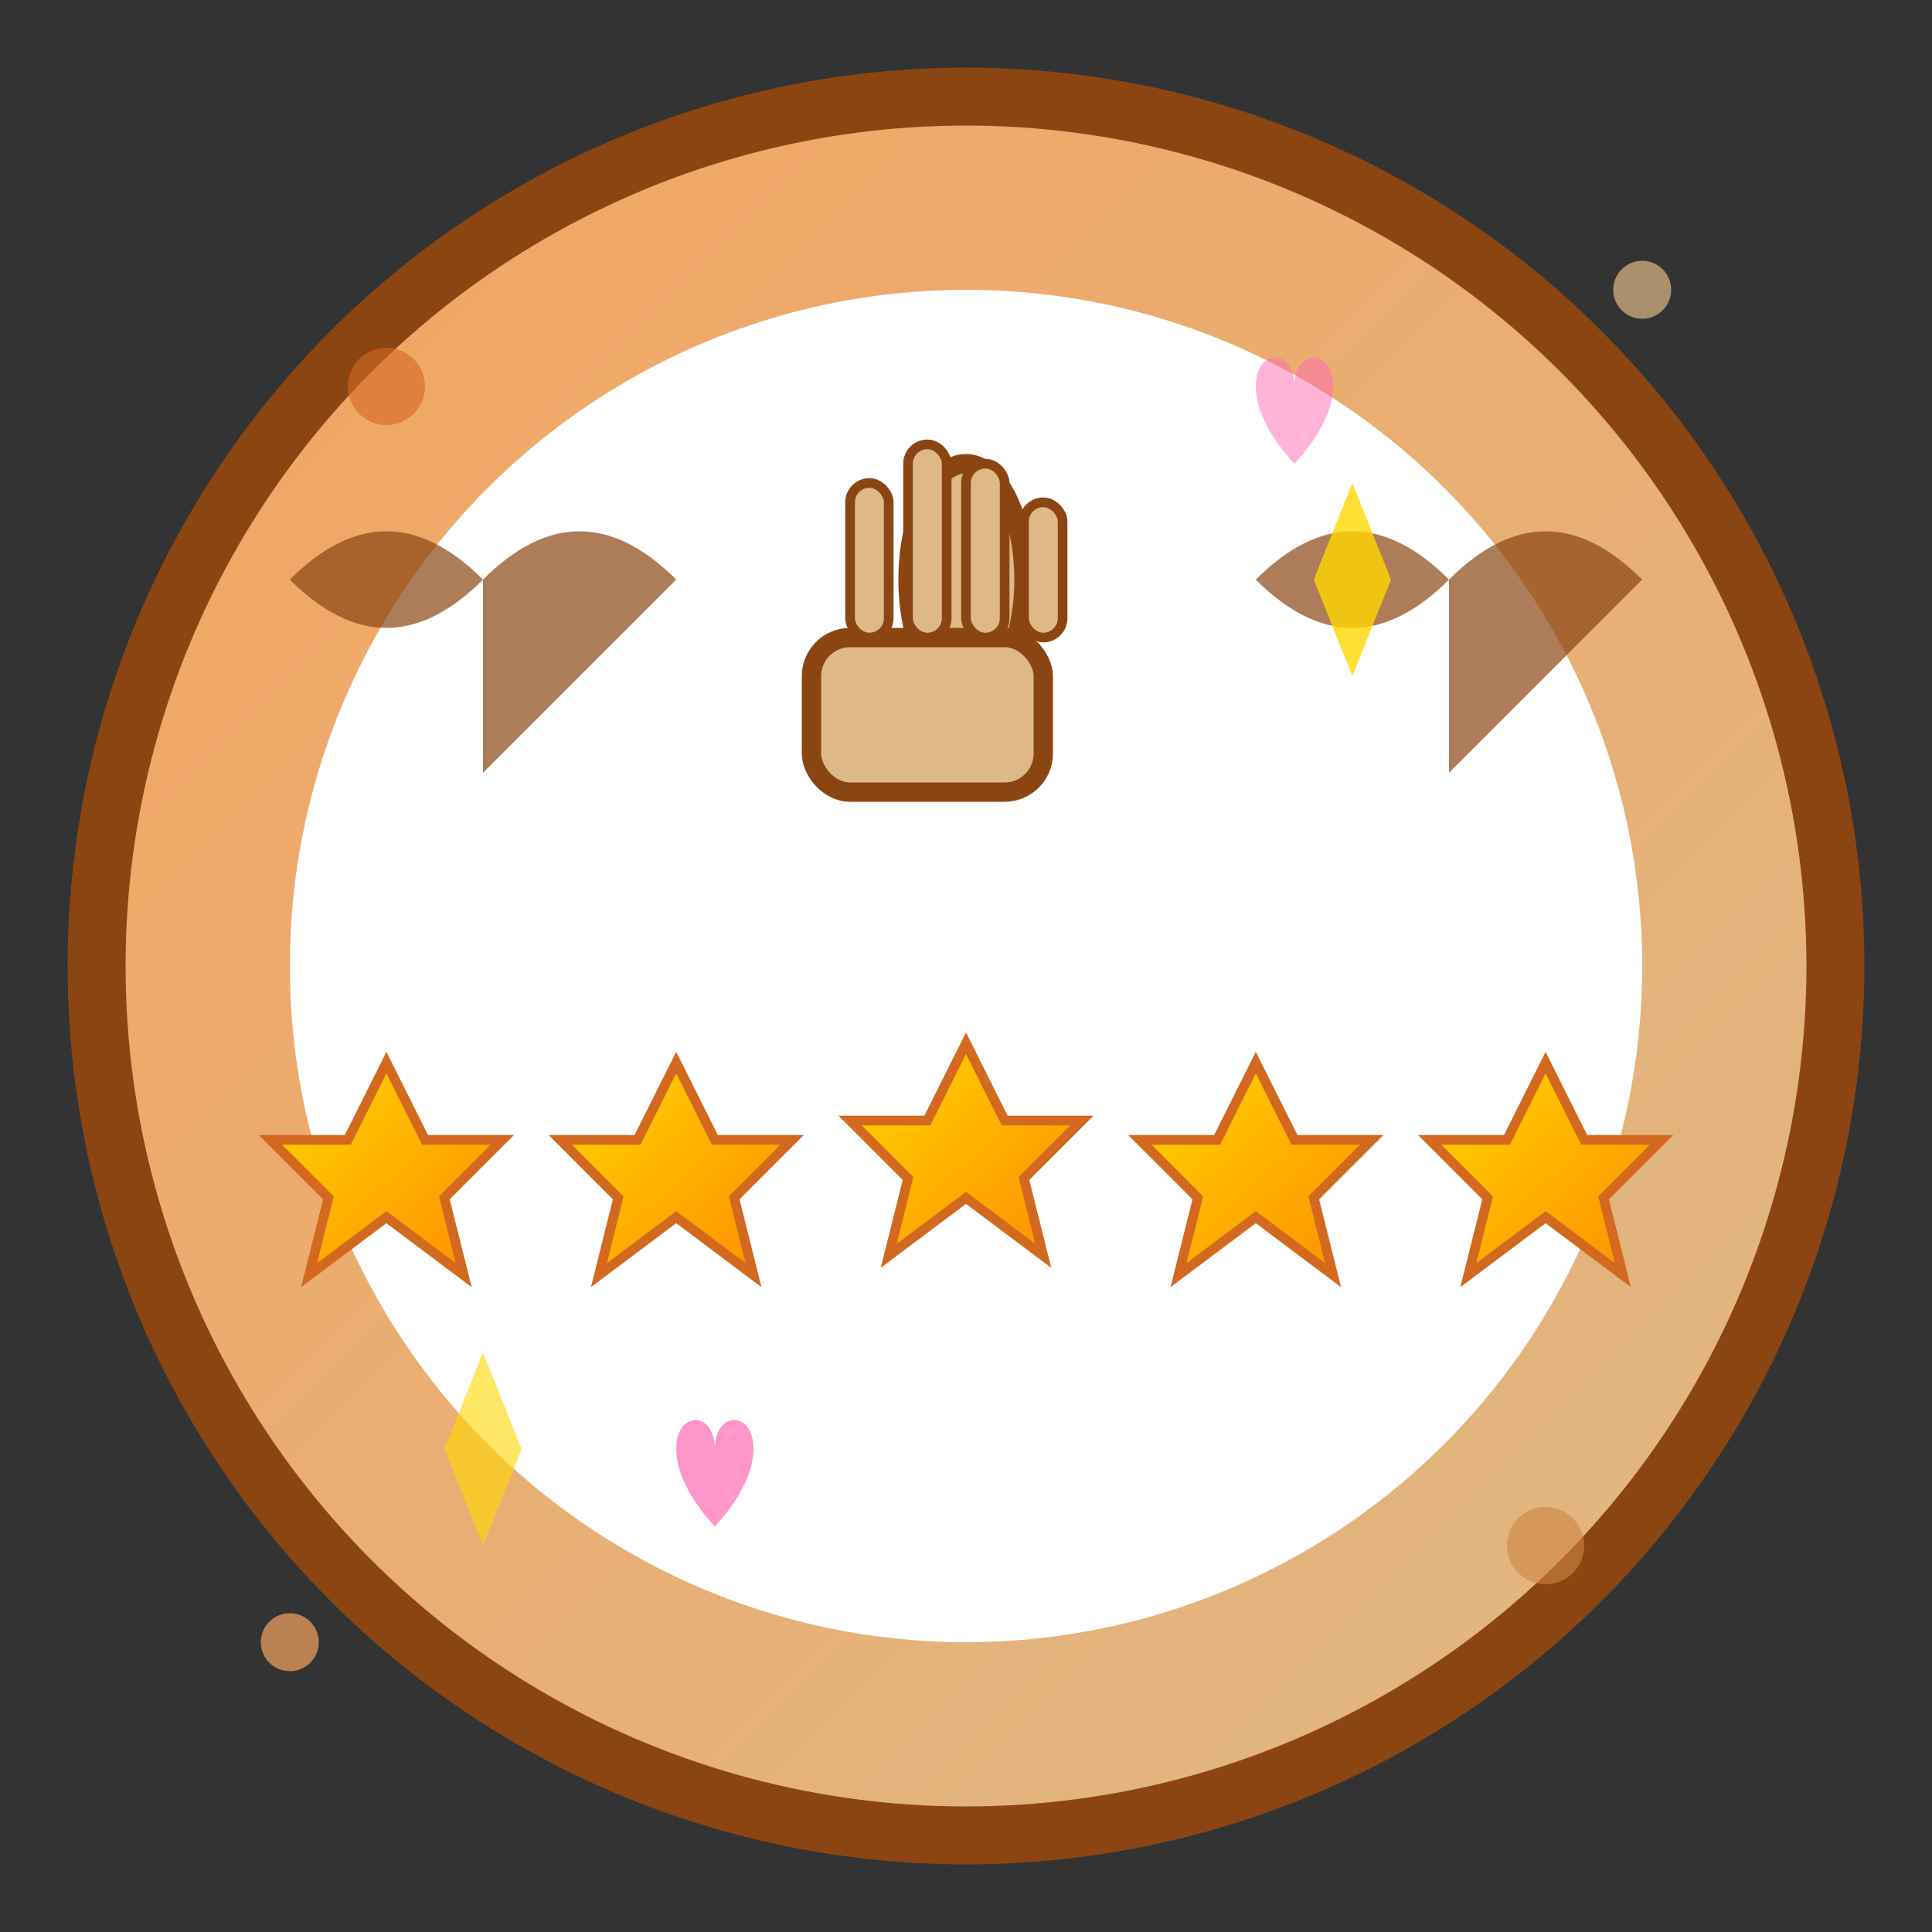 <svg xmlns="http://www.w3.org/2000/svg" viewBox="0 0 100 100" width="100" height="100">
  <rect x="0" y="0" width="100" height="100" fill="#333333" stroke="none"/>
  <defs>
    <linearGradient id="starGrad" x1="0%" y1="0%" x2="100%" y2="100%">
      <stop offset="0%" stop-color="#ffd700"/>
      <stop offset="100%" stop-color="#ff8c00"/>
    </linearGradient>
    <linearGradient id="bgGrad" x1="0%" y1="0%" x2="100%" y2="100%">
      <stop offset="0%" stop-color="#f4a460"/>
      <stop offset="100%" stop-color="#deb887"/>
    </linearGradient>
    <radialGradient id="glowGrad" cx="50%" cy="50%" r="50%">
      <stop offset="0%" stop-color="#fff" opacity="0.3"/>
      <stop offset="100%" stop-color="#fff" opacity="0"/>
    </radialGradient>
  </defs>
  
  <!-- Background circle -->
  <circle cx="50" cy="50" r="45" fill="url(#bgGrad)" stroke="#8b4513" stroke-width="3"/>
  
  <!-- Inner glow -->
  <circle cx="50" cy="50" r="35" fill="url(#glowGrad)"/>
  
  <!-- Quote marks -->
  <path d="M25 30 Q20 25 15 30 Q20 35 25 30 Q30 25 35 30 Q30 35 25 40" fill="#8b4513" opacity="0.7"/>
  <path d="M75 30 Q70 25 65 30 Q70 35 75 30 Q80 25 85 30 Q80 35 75 40" fill="#8b4513" opacity="0.7"/>
  
  <!-- Five stars rating -->
  <g transform="translate(50, 60)">
    <!-- Star 1 -->
    <polygon points="-30,-5 -28,-1 -24,-1 -27,2 -26,6 -30,3 -34,6 -33,2 -36,-1 -32,-1" fill="url(#starGrad)" stroke="#d2691e" stroke-width="0.5"/>
    
    <!-- Star 2 -->
    <polygon points="-15,-5 -13,-1 -9,-1 -12,2 -11,6 -15,3 -19,6 -18,2 -21,-1 -17,-1" fill="url(#starGrad)" stroke="#d2691e" stroke-width="0.5"/>
    
    <!-- Star 3 (center, slightly larger) -->
    <polygon points="0,-6 2,-2 6,-2 3,1 4,5 0,2 -4,5 -3,1 -6,-2 -2,-2" fill="url(#starGrad)" stroke="#d2691e" stroke-width="0.5"/>
    
    <!-- Star 4 -->
    <polygon points="15,-5 17,-1 21,-1 18,2 19,6 15,3 11,6 12,2 9,-1 13,-1" fill="url(#starGrad)" stroke="#d2691e" stroke-width="0.5"/>
    
    <!-- Star 5 -->
    <polygon points="30,-5 32,-1 36,-1 33,2 34,6 30,3 26,6 27,2 24,-1 28,-1" fill="url(#starGrad)" stroke="#d2691e" stroke-width="0.5"/>
  </g>
  
  <!-- Thumbs up -->
  <g transform="translate(50, 35)">
    <!-- Thumb -->
    <ellipse cx="0" cy="-5" rx="3" ry="6" fill="#deb887" stroke="#8b4513" stroke-width="1"/>
    
    <!-- Hand -->
    <rect x="-8" y="-2" width="12" height="8" rx="2" fill="#deb887" stroke="#8b4513" stroke-width="1"/>
    
    <!-- Fingers -->
    <rect x="-6" y="-10" width="2" height="8" rx="1" fill="#deb887" stroke="#8b4513" stroke-width="0.5"/>
    <rect x="-3" y="-12" width="2" height="10" rx="1" fill="#deb887" stroke="#8b4513" stroke-width="0.5"/>
    <rect x="0" y="-11" width="2" height="9" rx="1" fill="#deb887" stroke="#8b4513" stroke-width="0.5"/>
    <rect x="3" y="-9" width="2" height="7" rx="1" fill="#deb887" stroke="#8b4513" stroke-width="0.5"/>
  </g>
  
  <!-- Decorative elements -->
  <circle cx="20" cy="20" r="2" fill="#d2691e" opacity="0.6"/>
  <circle cx="80" cy="80" r="2" fill="#cd853f" opacity="0.6"/>
  <circle cx="85" cy="15" r="1.5" fill="#deb887" opacity="0.7"/>
  <circle cx="15" cy="85" r="1.5" fill="#f4a460" opacity="0.7"/>
  
  <!-- Additional sparkle effects -->
  <path d="M70 25 L72 30 L77 28 L72 30 L70 35 L68 30 L63 28 L68 30 Z" fill="#ffd700" opacity="0.8"/>
  <path d="M25 70 L27 75 L32 73 L27 75 L25 80 L23 75 L18 73 L23 75 Z" fill="#ffd700" opacity="0.6"/>
  
  <!-- Small hearts -->
  <path d="M35 75 C35 73, 37 73, 37 75 C37 73, 39 73, 39 75 C39 77, 37 79, 37 79 C37 79, 35 77, 35 75 Z" fill="#ff69b4" opacity="0.7"/>
  <path d="M65 20 C65 18, 67 18, 67 20 C67 18, 69 18, 69 20 C69 22, 67 24, 67 24 C67 24, 65 22, 65 20 Z" fill="#ff69b4" opacity="0.5"/>
</svg>
